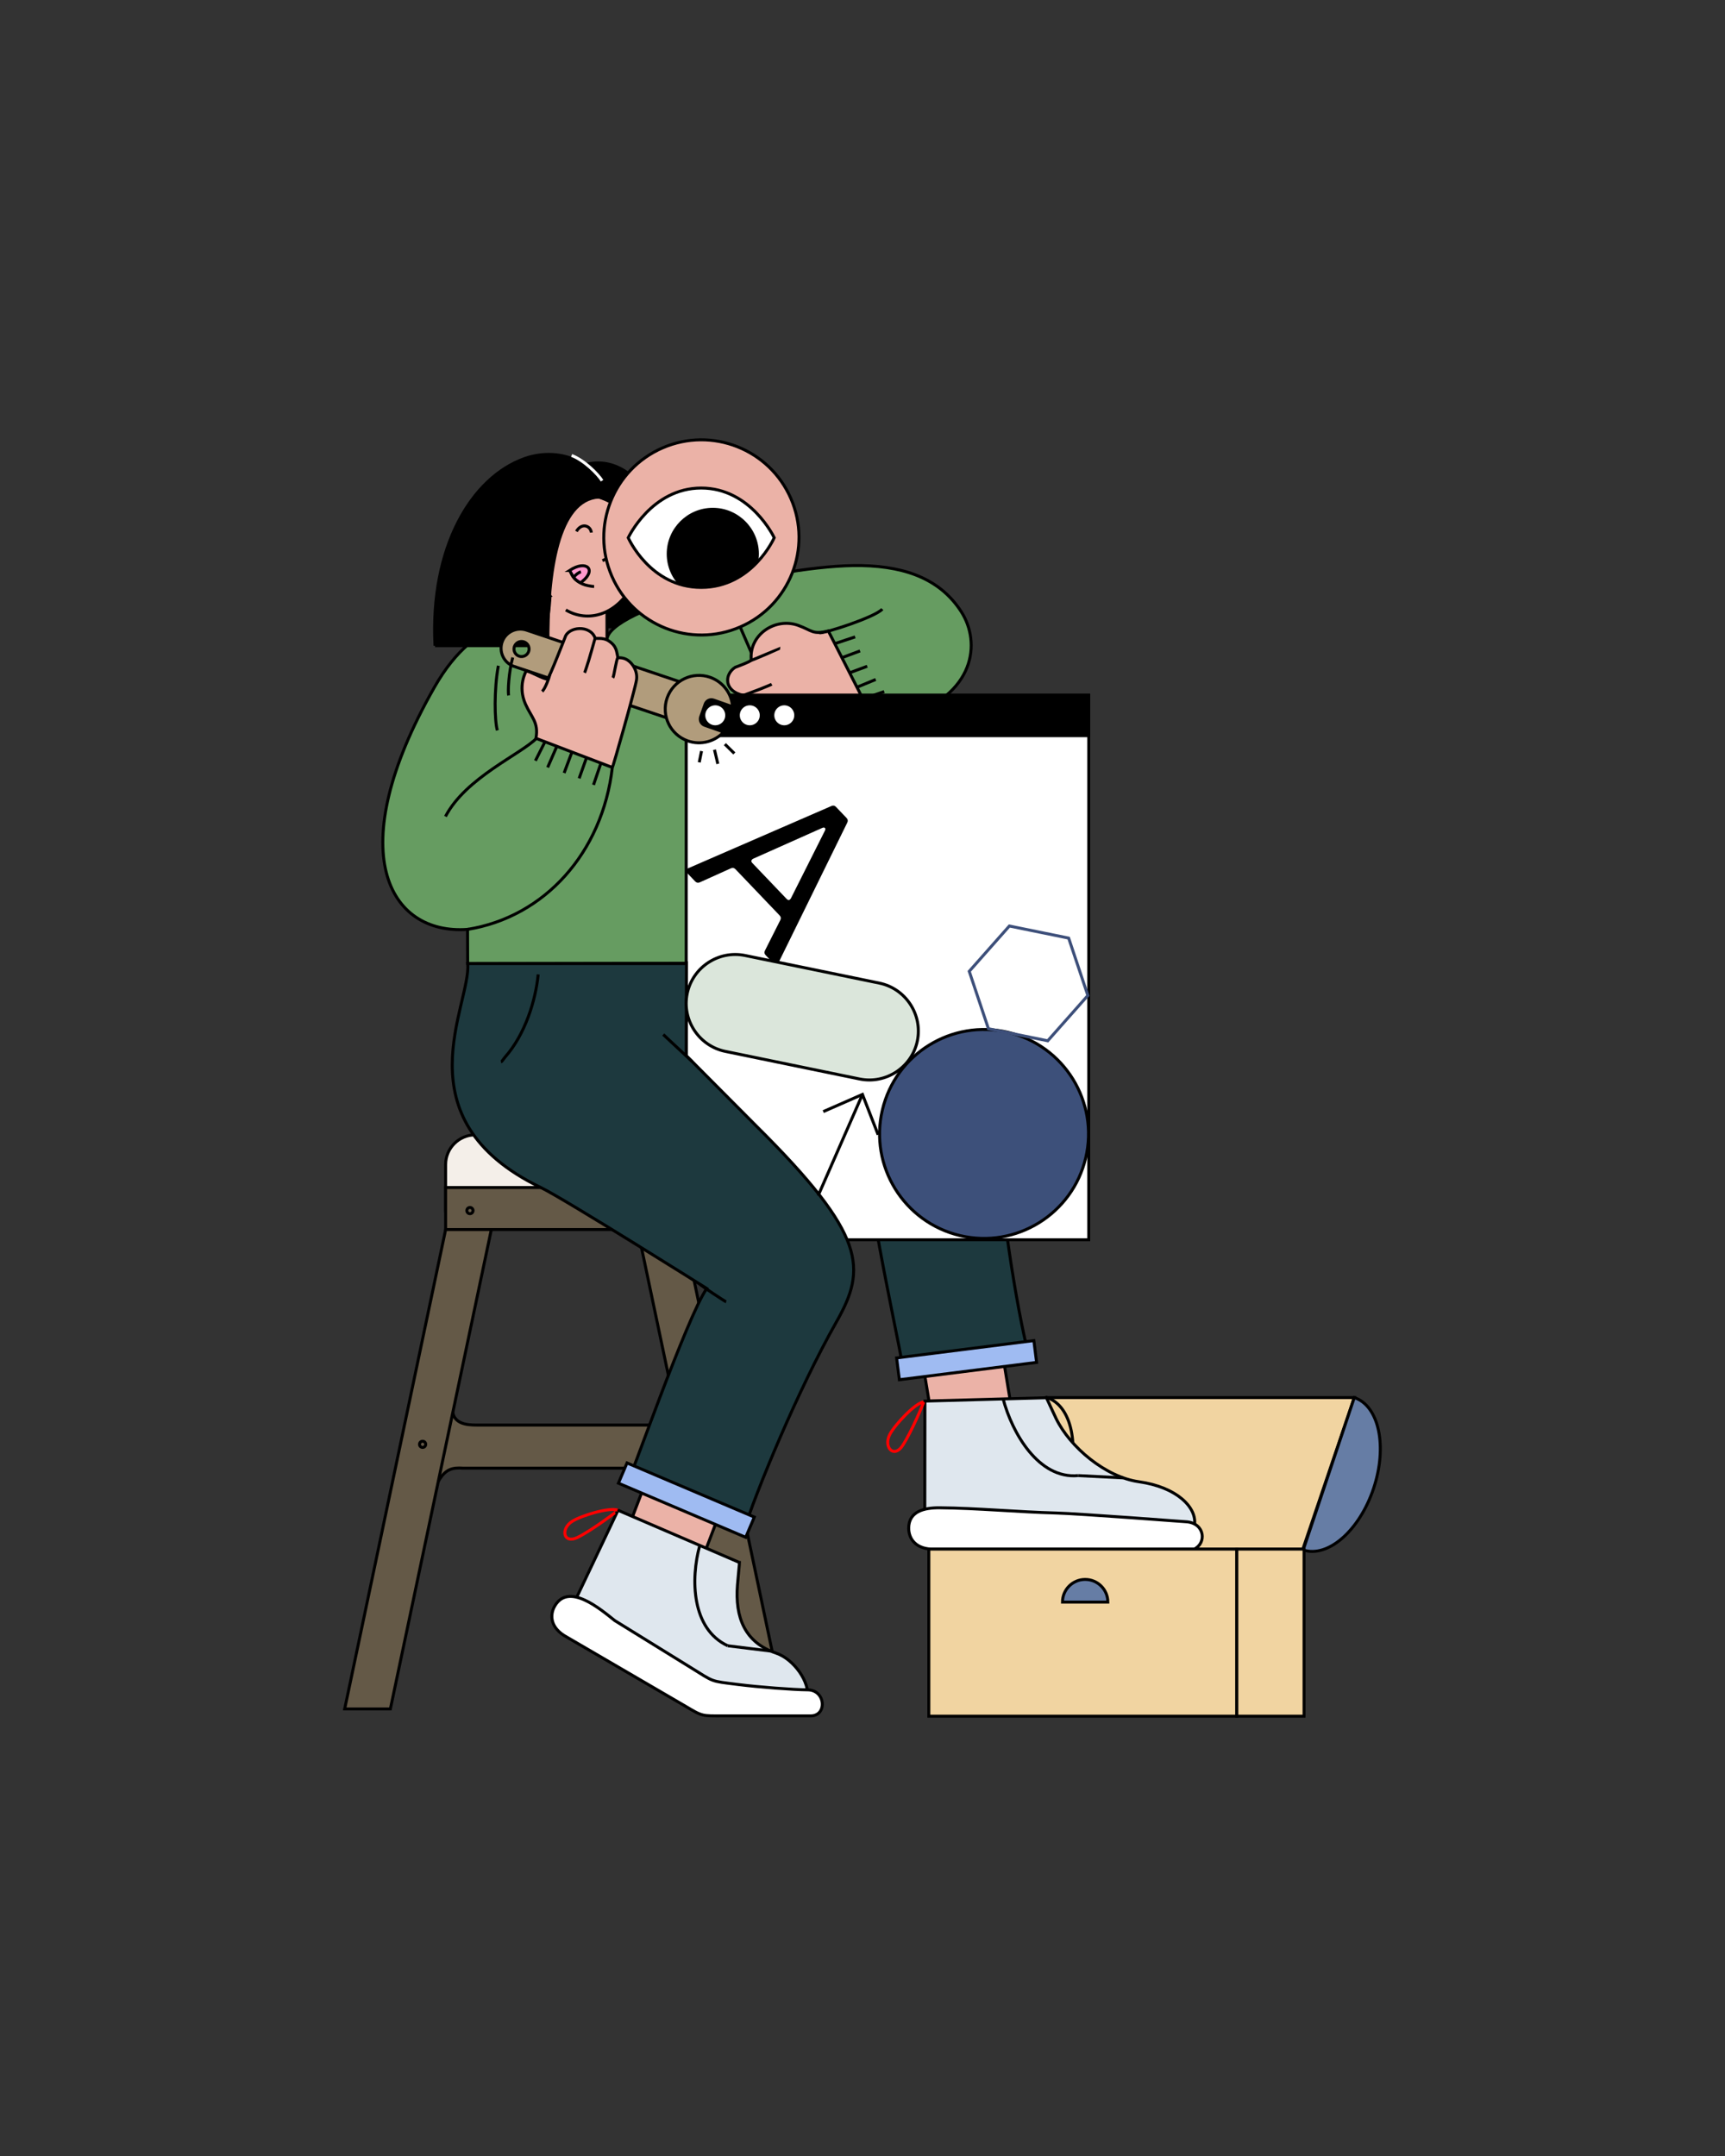 <?xml version="1.0" encoding="UTF-8"?>
<svg id="Layer_1" xmlns="http://www.w3.org/2000/svg" xmlns:xlink="http://www.w3.org/1999/xlink"
  viewBox="0 0 1600 2000">
  <rect x="0" y="0" width="1600" height="2000" fill="#333333" stroke="none"/>
  <defs>
    <style>
      .cls-1, .cls-2, .cls-3, .cls-4, .cls-5, .cls-6, .cls-7, .cls-8, .cls-9, .cls-10, .cls-11,
      .cls-12, .cls-13, .cls-14, .cls-15, .cls-16, .cls-17, .cls-18, .cls-19, .cls-20, .cls-21,
      .cls-22, .cls-23, .cls-24, .cls-25 {
      stroke-miterlimit: 22.93;
      stroke-width: 2.75px;
      }

      .cls-1, .cls-2, .cls-3, .cls-4, .cls-5, .cls-6, .cls-7, .cls-8, .cls-9, .cls-10, .cls-12,
      .cls-13, .cls-15, .cls-16, .cls-17, .cls-19, .cls-20, .cls-21, .cls-22, .cls-23, .cls-24,
      .cls-25 {
      stroke: #000;
      }

      .cls-2, .cls-3, .cls-4, .cls-6, .cls-7, .cls-8, .cls-9, .cls-26, .cls-10, .cls-11, .cls-27,
      .cls-12, .cls-14, .cls-16, .cls-17, .cls-18, .cls-20, .cls-22, .cls-28, .cls-25 {
      fill-rule: evenodd;
      }

      .cls-2, .cls-5, .cls-27 {
      fill: #fff;
      }

      .cls-3 {
      fill: #667da5;
      }

      .cls-4 {
      fill: #f4efe9;
      }

      .cls-6 {
      fill: #dfe7ee;
      }

      .cls-7 {
      fill: #669c61;
      }

      .cls-8, .cls-19 {
      fill: #f1d4a1;
      }

      .cls-9 {
      fill: #dbe6db;
      }

      .cls-26, .cls-12, .cls-15 {
      fill: #ebb2a7;
      }

      .cls-10 {
      fill: #f9c;
      }

      .cls-11 {
      stroke: #fff;
      }

      .cls-11, .cls-13, .cls-14, .cls-29, .cls-18, .cls-20 {
      fill: none;
      }

      .cls-14 {
      stroke: #3d4f7a;
      }

      .cls-16 {
      fill: #1d393e;
      }

      .cls-17, .cls-23 {
      fill: #645947;
      }

      .cls-29 {
      clip-rule: evenodd;
      }

      .cls-18 {
      stroke: red;
      }

      .cls-21 {
      fill: #3d507a;
      }

      .cls-22 {
      fill: #b19c7c;
      }

      .cls-24 {
      fill: #9fbbf2;
      }

      .cls-30 {
      clip-path: url(#clippath);
      }
    </style>
    <clipPath id="clippath">
      <path id="SVGID" class="cls-29"
        d="M650.41,452.73c46.11,0,67.71,46.09,67.71,46.09,0,0-20.22,46.09-67.71,46.09s-67.71-46.09-67.71-46.09c0,0,21.6-46.09,67.71-46.09Z" />
    </clipPath>
  </defs>
  <g>
    <polygon class="cls-8"
      points="1208.41 1437.17 922.75 1437.17 970.49 1296.46 1256.15 1296.46 1208.41 1437.17" />
    <path class="cls-3"
      d="M1232.45,1367.14l23.7-70.68c22.95,7.58,30.94,45.36,17.85,84.4-13.09,39.04-42.3,64.54-65.24,56.96l23.7-70.68Z" />
    <path class="cls-20"
      d="M947.42,1367.14l23.7-70.68c22.95,7.58,30.94,45.36,17.85,84.4-13.09,39.04-42.3,64.54-65.24,56.96l23.7-70.68Z" />
  </g>
  <path class="cls-17"
    d="M419.67,1305.23c-.91,15.74,13.03,16.73,22.72,16.73h202.24v39.96h-215.26c-9.75-.7-16.47.87-22.88,12.44,0-13.32,13.18-55.81,13.18-69.13Z" />
  <polygon class="cls-17"
    points="633.84 1140.58 591.47 1140.58 685.12 1585.29 727.48 1585.29 633.84 1140.58" />
  <path class="cls-4"
    d="M440.81,1052.75h194.55c15.1,0,27.46,12.36,27.46,27.46v42.78h-249.47v-42.78c0-15.1,12.36-27.46,27.46-27.46Z" />
  <rect class="cls-23" x="413.35" y="1101.6" width="253.1" height="38.98" />
  <path class="cls-16"
    d="M627.64,833.46l-167.06,105.23c23.47,26.55,35.36,152.14,181.23,136.69,24.54-2.6,163.7,4.07,163.7,4.07-2.05,31.99,34.73,194.46,32.74,194.8l115.27-19.85c-9.93-38.49-26.64-139.49-29.49-211.91-2.24-56.92-18.25-82.98-158.81-115.32-4.31-.99-87.54-15.37-88.12-15.17l-49.48-78.53Z" />
  <path class="cls-25"
    d="M628.12,581.5c0-130.4-56.21-170.92-99-144.35-11.17,6.93-32.14,8.52-28.76,33.28,10.16-21.71,44.15,41.97,42.99,111.08h84.77Z" />
  <path class="cls-12"
    d="M510.21,552.47c16.54-2.48,36.28,1.87,52.82-.61,0,28.46-.55,54.94,1.51,83.52-17.76,0-46.73.94-64.49.94,1.22-25.98,8.93-57.88,10.16-83.86Z" />
  <path class="cls-7"
    d="M681.96,893.5s-246,.41-248.17.4l-.12-31.77c-73.23,5.34-117.67-71.9-30.76-224.58,40.29-70.79,91.51-66.29,100.94-38.07,11.32,39.97,59.17,25.57,59.16-5.84,0-28.99,161.38-70.46,236.05-68.98,44.41.88,74.44,14.69,92.53,42.8,18.3,28.45,13.64,77.11-53.62,98.29-168.63,53.11-156,227.75-156,227.75Z" />
  <path class="cls-20" d="M433.67,862.13c71.3-11.42,125.15-70.98,134.29-150.21" />
  <path class="cls-26"
    d="M501.15,531.82c-13.21-39.63,17.33-81.49,53.9-69.67,38.18,11.7,46.17,54.58,31.29,82.44-20.73,38.81-68.78,36.47-85.19-12.77Z" />
  <path class="cls-20"
    d="M555.33,461.09c38.38,11.81,45.84,55.11,30.41,83.24-14.24,25.96-40.32,33.69-60.92,21.49" />
  <g>
    <path class="cls-20" d="M561,491.52c-.8,5.58-.45,9.74.32,12.94,2.42,10.04,9.02,10.56-2.51,15.64" />
    <path class="cls-20" d="M560.79,492.82c.53-6.14,4.87-10.99,11.72-3.16" />
    <path class="cls-20" d="M534.63,492.95c5.11-8.64,13.29-5.03,13.85,1.09" />
  </g>
  <path class="cls-25"
    d="M403.49,598.99c-4.74-91.85,34.27-156.3,83.17-173.62,35.16-12.45,72.39,6.74,68.67,35.71-37.58,2.56-47.62,68.13-47.09,137.91h-104.76Z" />
  <path class="cls-11" d="M530.22,422.52c11.58,4.36,24.41,17.28,28.22,23.41" />
  <g>
    <path class="cls-12"
      d="M614.59,415.47c45.87-19.87,99.16,1.22,119.03,47.09,19.86,45.87-1.22,99.17-47.09,119.03-45.87,19.87-99.17-1.22-119.03-47.09-19.86-45.87,1.22-99.17,47.09-119.03Z" />
    <line class="cls-13" x1="686.53" y1="581.59" x2="744.13" y2="714.61" />
  </g>
  <path class="cls-27"
    d="M650.41,452.73c46.11,0,67.71,46.09,67.71,46.09,0,0-20.22,46.09-67.71,46.09s-67.71-46.09-67.71-46.09c0,0,21.6-46.09,67.71-46.09Z" />
  <g class="cls-30">
    <path class="cls-25"
      d="M661.15,555.18c22.79,0,41.37-18.59,41.37-41.37s-18.58-41.37-41.37-41.37-41.37,18.58-41.37,41.37,18.58,41.37,41.37,41.37Z" />
  </g>
  <path class="cls-20"
    d="M650.41,452.73c46.11,0,67.71,46.09,67.71,46.09,0,0-20.22,46.09-67.71,46.09s-67.71-46.09-67.71-46.09c0,0,21.6-46.09,67.71-46.09Z" />
  <path class="cls-20" d="M529.43,530.49c1.65,6.68,9.09,11.51,15.73,12.72,1.94.35,3.92.84,5.91.84" />
  <path class="cls-10"
    d="M528.29,529.17c15.92-10.38,25.38-.47,11.53,10.38-1.75,1.37-2.28.62-4.62-.92-3.17-2.08-4.96-6.36-6.9-9.46Z" />
  <path class="cls-20" d="M532.86,534.8c.88-1.62,4.22-3.91,5.94-4.4" />
  <g>
    <path class="cls-12"
      d="M804.47,656.41l-36.18-71.11c-14.83,3.68-14.9-.49-28.04-5.19-21.39-7.65-45.67,8.88-43.43,32.06.13,1.39-13.53,6.34-14.96,6.87-10.54,6.95-9.94,22.48,7.6,25.96,1.94.38-12.42,21.13,14.6,21.55.82.01,1.69,2.88,7.01,7.18,3.42,2.76,8.72,7.65,18.02,5.56,8.18-1.84,75.32-22.89,75.4-22.88Z" />
    <path class="cls-20" d="M695.66,613c3.4-1,27.9-11.69,27.99-11.68" />
    <path class="cls-20"
      d="M684.43,646.88c.05-.04,22.67-8.24,25.82-9.76,1.51-.73,4.14-1.58,5.51-2.44" />
    <path class="cls-20" d="M704.04,666.55c1.65-1.61,16.7-4.77,18.4-6.05" />
  </g>
  <path class="cls-20" d="M760.14,586.94c3.2,1.17,51.92-14.46,58.2-21.94" />
  <path class="cls-20" d="M497.94,684.58c-14.86,15.23-65.84,36.63-84.76,72.85" />
  <rect class="cls-5" x="636.47" y="644.93" width="373.37" height="505.14" />
  <rect class="cls-1" x="636.47" y="644.93" width="373.37" height="37.54" />
  <path class="cls-2"
    d="M663.43,652.92c5.87,0,10.63,4.76,10.63,10.63s-4.76,10.63-10.63,10.63-10.63-4.76-10.63-10.63,4.76-10.63,10.63-10.63Z" />
  <path class="cls-2"
    d="M695.44,652.92c-5.87,0-10.63,4.76-10.63,10.63s4.76,10.63,10.63,10.63,10.63-4.76,10.63-10.63-4.76-10.63-10.63-10.63Z" />
  <path class="cls-28"
    d="M637.22,809.68c-1.2-1.26-1.28-2.42-.18-3.47.27-.26.58-.47.91-.62l133.26-57.91c1.6-.71,3-.41,4.22.86l9.8,10.26c1.2,1.26,1.45,2.69.67,4.26l-64.02,130.42c-.16.33-.39.63-.66.89-1.1,1.05-2.24.94-3.46-.34l-7.59-7.95c-1.22-1.28-1.45-2.69-.67-4.25l14.29-28.38c.76-1.58.55-2.97-.63-4.21l-40.96-42.89c-1.2-1.26-2.6-1.55-4.22-.87l-28.94,13.04c-1.6.71-3,.41-4.22-.87l-7.61-7.97h0ZM697.78,800.54l31.91,33.41c1.48,1.55,2.78,1.29,3.97-.74l31.35-62.39c.67-1.24.73-2.11.17-2.7-.58-.61-1.5-.63-2.75,0l-63.77,28.44c-.93.46-1.45,1.04-1.67,1.76-.17.72.07,1.47.78,2.21Z" />
  <path class="cls-2"
    d="M727.45,652.92c-5.87,0-10.63,4.76-10.63,10.63s4.76,10.63,10.63,10.63,10.63-4.76,10.63-10.63-4.76-10.63-10.63-10.63Z" />
  <g>
    <path class="cls-22"
      d="M465.77,595.46h0c3.25-9.23,13.41-14.01,22.69-10.88l144.21,48.57c9.27,3.12,14.13,13.45,10.88,22.68h0c-3.25,9.23-13.41,14.01-22.69,10.88l-144.21-48.57c-9.27-3.12-14.13-13.45-10.88-22.68h0ZM477.13,599.74c-1.28,3.65.63,7.65,4.29,8.93,3.65,1.28,7.65-.64,8.93-4.29,1.28-3.65-.63-7.65-4.29-8.93-3.65-1.28-7.65.63-8.93,4.29Z" />
    <path class="cls-22"
      d="M618.79,647.42c5.73-16.29,23.58-24.86,39.87-19.13,12.14,4.27,19.98,15.26,20.83,27.33l-17.64-6.2c-3.17-1.12-6.68.57-7.79,3.74l-4.17,11.86c-1.12,3.17.57,6.68,3.74,7.8l17.63,6.2c-8.21,8.88-21.21,12.54-33.34,8.27-16.29-5.73-24.86-23.58-19.13-39.87Z" />
  </g>
  <g>
    <path class="cls-12"
      d="M567.96,711.92l-70.82-27.01c2.56-15.06-4.07-18.99-9.74-31.73-7.56-17,.66-30.7.66-30.7,3.34-.05,15.45,7.38,19.66,7.47,1.39.03,16.4-38.72,16.4-38.72,2.94-9.9,23.17-12,27.91.68.35.93,7.03-1,12.54,2.6,7.59,4.96,7.23,9.93,8.54,15.48.09.4,4.54-.51,8.83,2.23,4.89,3.13,9.65,10.4,8.44,18.56-1.23,8.29-22.03,81.78-22.42,81.14Z" />
    <path class="cls-20" d="M509.88,626.08c-.74,3.47-4.31,12.81-6.99,15.34" />
    <path class="cls-20"
      d="M552.02,591.91c-.03.05-6.52,23.22-7.8,26.48-.61,1.56-1.26,4.24-2.02,5.68" />
    <path class="cls-20" d="M573.1,609.99c-1.48,1.76-3.5,17.01-4.65,18.8" />
  </g>
  <line class="cls-13" x1="774.28" y1="597.08" x2="793.18" y2="590.81" />
  <line class="cls-13" x1="780.91" y1="610.11" x2="797.72" y2="603.83" />
  <line class="cls-13" x1="788.03" y1="624.11" x2="804.38" y2="618.06" />
  <line class="cls-13" x1="795.75" y1="637.13" x2="812.25" y2="630.32" />
  <line class="cls-13" x1="810.28" y1="644.93" x2="820.12" y2="641.52" />
  <line class="cls-13" x1="557.38" y1="707.89" x2="550.51" y2="728.11" />
  <line class="cls-13" x1="544.03" y1="702.8" x2="537.18" y2="722.06" />
  <line class="cls-13" x1="530.21" y1="698.44" x2="523.25" y2="717.06" />
  <line class="cls-13" x1="516.13" y1="693.14" x2="507.96" y2="711.91" />
  <line class="cls-13" x1="505.48" y1="688.1" x2="496.6" y2="705.7" />
  <path class="cls-16"
    d="M636.72,893.85l-202.92.05c3.54,37.36-64.31,143.98,67.82,207.7,22.22,10.72,153.95,93.67,153.95,93.67-18.6,26.11-72.93,183.58-74.8,182.82l108.44,43.86c11.83-37.94,50.85-132.6,86.58-195.65,28.09-49.56,28.2-80.15-74.22-181.69-3.14-3.12-65.08-65.44-65.08-65.44l.25-85.33Z" />
  <path class="cls-20" d="M462.24,617.57c-4.06,21.75-3.56,51.48-.91,59.95" />
  <path class="cls-20" d="M475.56,609.93c-3.76,13.82-4.55,31.43-3.78,35.19" />
  <line class="cls-13" x1="672.35" y1="690.3" x2="681.13" y2="698.93" />
  <line class="cls-13" x1="662.72" y1="695.48" x2="665.79" y2="708.59" />
  <line class="cls-13" x1="650.7" y1="696.74" x2="648.58" y2="707.18" />
  <line class="cls-13" x1="641.94" y1="984.68" x2="615.18" y2="959.66" />
  <circle class="cls-21" cx="912.75" cy="1051.95" r="96.88"
    transform="translate(-320.76 1698.6) rotate(-76.72)" />
  <path class="cls-9"
    d="M691.02,886.35l124.53,25.61c24.46,5.03,40.36,29.16,35.33,53.62h0c-5.03,24.46-29.16,40.36-53.62,35.33l-124.53-25.61c-24.46-5.03-40.36-29.16-35.33-53.62h0c5.03-24.46,29.16-40.36,53.62-35.33Z" />
  <polygon class="cls-14"
    points="936.21 859.01 963.72 864.61 991.22 870.22 1000.12 896.84 1009.02 923.46 990.41 944.47 971.81 965.49 944.3 959.89 916.8 954.28 907.9 927.66 899.01 901.04 917.61 880.02 936.21 859.01" />
  <g>
    <line class="cls-13" x1="758.87" y1="1109.14" x2="799.96" y2="1015.24" />
    <polyline class="cls-20" points="763.61 1031.18 799.96 1015.24 814.48 1052.63" />
  </g>
  <path class="cls-20" d="M649.09,1191.21c1.8,1.85,23.33,16.13,24.45,16.39" />
  <path class="cls-20"
    d="M499.17,903.93c-2.3,24.1-12.14,55.64-30.57,76.54-1.22,1.38-2.99,4.39-3.95,4.6" />
  <g>
    <rect class="cls-15" x="604.18" y="1370.34" width="44.28" height="74.39"
      transform="translate(-912 1491.2) rotate(-69.13)" />
    <path class="cls-6"
      d="M685.87,1449.44l-112.63-48.44-45.41,95.67,131.4,78.72h89.62c2.82-14.7-12.54-36.31-28.89-41.83-29.19-9.85-38.31-33.27-35.95-63.22.65-8.25,1.85-19.01,1.87-20.9Z" />
    <path class="cls-2"
      d="M514.67,1489.64c-4.99,8.41-4.42,20.63,11.06,28.99l109.88,64.02c16.28,9.74,15.46,9.08,35.12,9.08h81.14c15.7.05,14.05-24.3-3.05-24.17-12.89-.1-44.63-2.46-64.3-4.95-26.31-3.34-21.5-1.89-44.26-15.97l-70.04-43.32c-13.51-10.77-42.59-35.53-55.55-13.69Z" />
    <path class="cls-20" d="M649.06,1433.6c-8.63,31.2-7.63,77.57,25.97,93.1" />
    <line class="cls-13" x1="675.03" y1="1526.71" x2="714.92" y2="1531.63" />
    <path class="cls-18"
      d="M573.24,1400.99c-7.27-3.14-33.71,4.73-42.45,10.24-11.28,7.1-8.08,21.43,4.98,14.92,14.2-7.07,37.69-25.07,37.47-25.16Z" />
    <rect class="cls-24" x="626.44" y="1327.53" width="20.39" height="128.31"
      transform="translate(-893.2 1432.77) rotate(-66.96)" />
  </g>
  <g>
    <rect class="cls-15" x="860.77" y="1268.27" width="74.39" height="44.28"
      transform="translate(-198 163.31) rotate(-9.36)" />
    <path class="cls-6"
      d="M970.51,1296.61l-112.62,3.1-.13,117.3,153.16,1.83,97.12-5.06c1.7-15.33-16.11-34.25-51.79-39.26-30.51-4.29-63.78-31.85-76.82-58.91-3.59-7.45-7.97-17.36-8.91-19Z" />
    <path class="cls-2"
      d="M842.86,1417.56c-.07,9.78,6.57,20.05,24.15,19.47l127.17-.03c44.17.5,94.24,0,113.49,0,11.47-5.45,10.07-23.4-6.48-25.28,0,0-101.31-7.65-121.14-8.17-35.58-.93-73.98-4.57-108.52-4.86-14.71-.12-28.57,3.46-28.69,18.86Z" />
    <path class="cls-20" d="M930.44,1297.71c8.26,31.3,32.78,74.62,69.63,71.11" />
    <line class="cls-13" x1="1000.07" y1="1368.82" x2="1042.05" y2="1370.97" />
    <path class="cls-18"
      d="M856.84,1300.43c-7.86.95-26.74,21.07-31.52,30.23-6.17,11.81,3.81,22.58,11.82,10.38,8.71-13.26,19.94-40.64,19.7-40.61Z" />
    <rect class="cls-24" x="832.33" y="1251.62" width="128.31" height="20.39"
      transform="translate(-151 122.24) rotate(-7.2)" />
  </g>
  <polygon class="cls-17"
    points="413.35 1140.58 455.72 1140.58 362.08 1585.29 319.71 1585.29 413.35 1140.58" />
  <path class="cls-20"
    d="M391.98,1336.94c1.59,0,2.88,1.29,2.88,2.88s-1.29,2.87-2.88,2.87-2.88-1.29-2.88-2.87,1.29-2.88,2.88-2.88Z" />
  <path class="cls-20"
    d="M435.88,1120.12c1.59,0,2.88,1.29,2.88,2.88s-1.29,2.87-2.88,2.87-2.87-1.29-2.87-2.87,1.29-2.88,2.87-2.88Z" />
  <g>
    <rect class="cls-19" x="861.54" y="1437.01" width="285.66" height="155" />
    <rect class="cls-19" x="1147.2" y="1437.01" width="62.36" height="155" />
    <path class="cls-3"
      d="M1006.53,1486.19h-21.04c0-11.62,9.42-21.04,21.04-21.04s21.04,9.42,21.04,21.04h-21.04Z" />
  </g>
</svg>